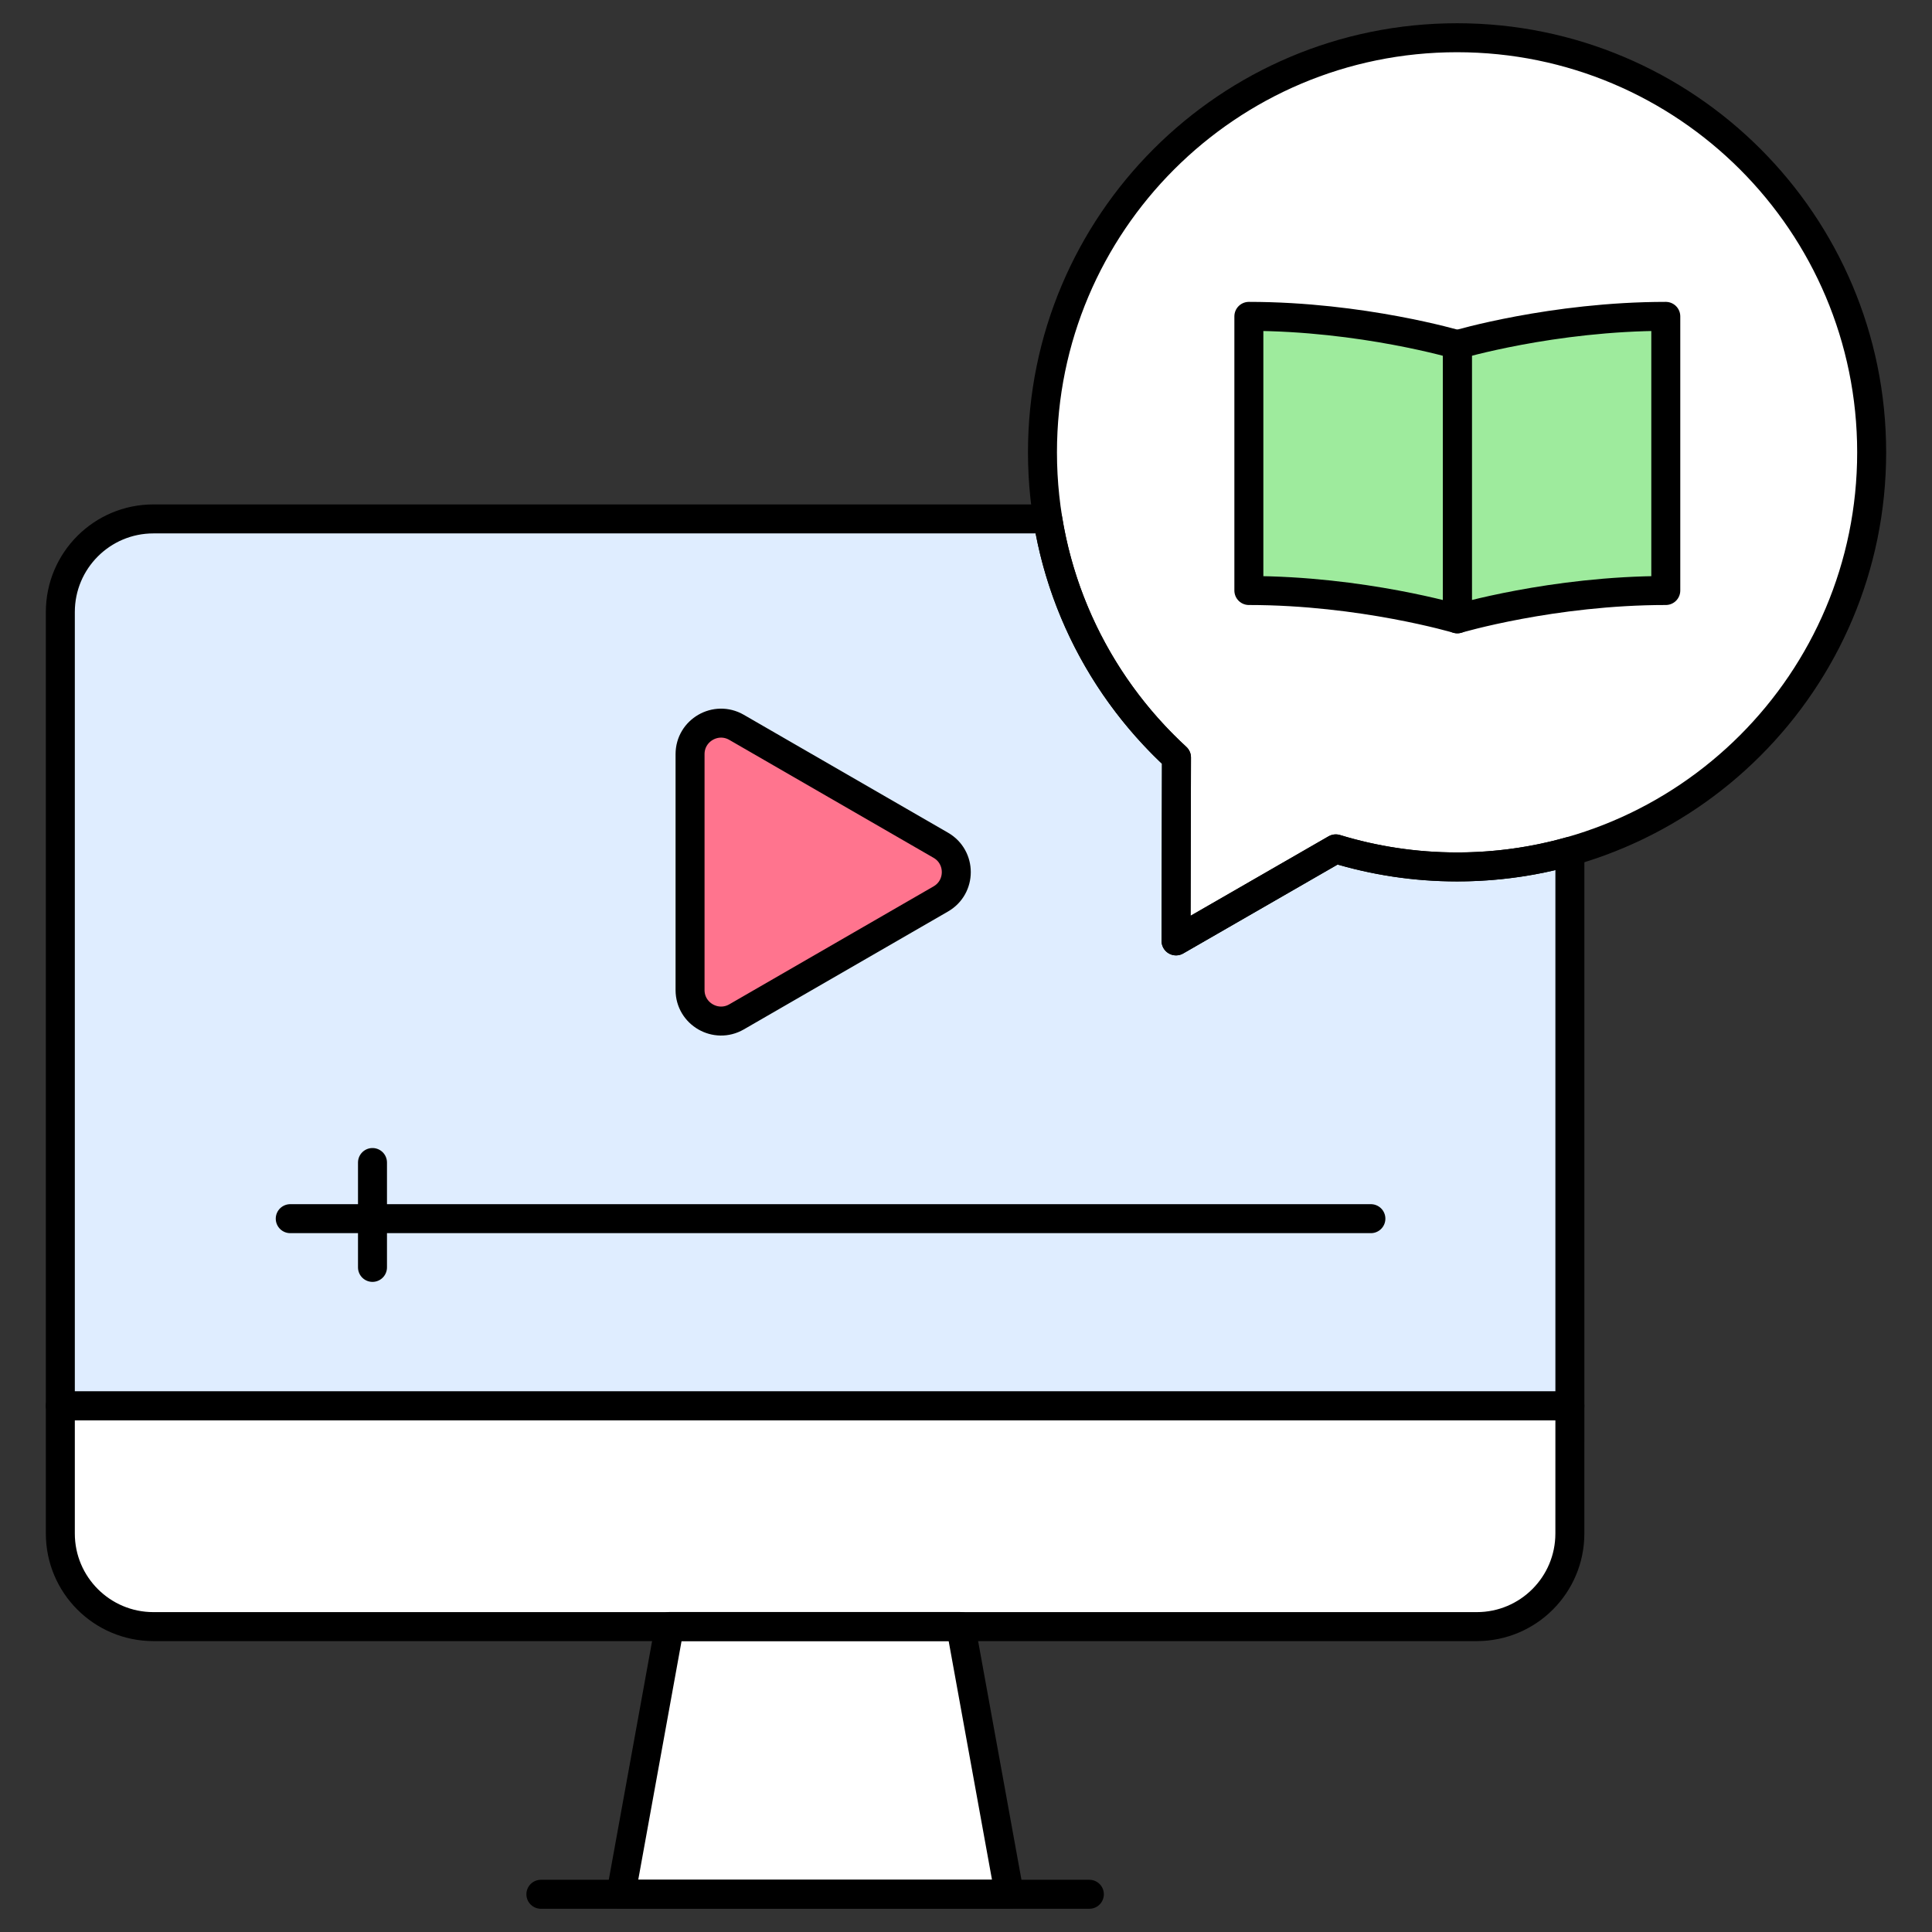 <svg width="100" height="100" viewBox="0 0 100 100" fill="none" xmlns="http://www.w3.org/2000/svg">
<rect x="0" y="0" width="100" height="100" fill="#333333" stroke="none"/>
<path d="M76.439 84.193C79.099 84.193 81.256 82.036 81.256 79.375L81.257 72.766H3.123V79.375C3.123 82.036 5.28 84.193 7.941 84.193H76.439V84.193Z" fill="white"/>
<path d="M49.728 84.188H34.652L32.137 98.045H52.244L49.728 84.188Z" fill="white"/>
<path d="M27.996 98.047H56.385" stroke="black" stroke-width="1.5" stroke-miterlimit="10" stroke-linecap="round" stroke-linejoin="round"/>
<path d="M75.418 1.953C63.566 1.953 53.958 11.561 53.958 23.413C53.958 29.663 56.631 35.286 60.894 39.208L60.871 48.701L69.141 43.938C71.127 44.544 73.233 44.873 75.417 44.873C87.269 44.873 96.877 35.265 96.877 23.413C96.877 11.561 87.269 1.953 75.418 1.953Z" fill="white"/>
<path d="M75.418 1.953C63.566 1.953 53.958 11.561 53.958 23.413C53.958 29.663 56.631 35.286 60.894 39.208L60.871 48.701L69.141 43.938C71.127 44.544 73.233 44.873 75.417 44.873C87.269 44.873 96.877 35.265 96.877 23.413C96.877 11.561 87.269 1.953 75.418 1.953Z" fill="white"/>
<path d="M76.439 84.193C79.099 84.193 81.256 82.036 81.256 79.375L81.257 72.766H3.123V79.375C3.123 82.036 5.28 84.193 7.941 84.193H76.439V84.193Z" stroke="black" stroke-width="1.5" stroke-miterlimit="10" stroke-linecap="round" stroke-linejoin="round"/>
<path d="M49.728 84.188H34.652L32.137 98.045H52.244L49.728 84.188Z" stroke="black" stroke-width="1.5" stroke-miterlimit="10" stroke-linecap="round" stroke-linejoin="round"/>
<path d="M81.257 44.067V72.761H3.123V31.678C3.123 29.016 5.28 26.859 7.94 26.859H54.231C54.916 31.09 56.839 34.908 59.618 37.929C60.025 38.374 60.452 38.799 60.895 39.208L60.871 48.699L68.997 44.019L69.14 43.938C71.126 44.544 73.234 44.871 75.417 44.871C77.441 44.871 79.4 44.591 81.257 44.067Z" fill="#DFEDFF"/>
<path d="M48.695 43.75L38.124 37.647C37.054 37.029 35.717 37.801 35.717 39.036V51.243C35.717 52.478 37.054 53.25 38.124 52.633L48.695 46.529C49.765 45.912 49.765 44.368 48.695 43.75Z" fill="#FF748E"/>
<path d="M81.257 44.067V72.761H3.123V31.678C3.123 29.016 5.28 26.859 7.94 26.859H54.231C54.916 31.09 56.839 34.908 59.618 37.929C60.025 38.374 60.452 38.799 60.895 39.208L60.871 48.699L68.997 44.019L69.14 43.938C71.126 44.544 73.234 44.871 75.417 44.871C77.441 44.871 79.4 44.591 81.257 44.067Z" stroke="black" stroke-width="1.5" stroke-miterlimit="10" stroke-linecap="round" stroke-linejoin="round"/>
<path d="M48.695 43.75L38.124 37.647C37.054 37.029 35.717 37.801 35.717 39.036V51.243C35.717 52.478 37.054 53.25 38.124 52.633L48.695 46.529C49.765 45.912 49.765 44.368 48.695 43.75Z" stroke="black" stroke-width="1.5" stroke-miterlimit="10" stroke-linecap="round" stroke-linejoin="round"/>
<path d="M64.641 16.375V30.565C70.498 30.565 75.431 32.03 75.431 32.03V17.84C75.431 17.84 70.498 16.375 64.641 16.375Z" fill="#9EEB9D"/>
<path d="M86.221 16.375V30.565C80.363 30.565 75.431 32.03 75.431 32.03V17.84C75.431 17.84 80.363 16.375 86.221 16.375Z" fill="#9EEB9D"/>
<path d="M75.418 1.953C63.566 1.953 53.958 11.561 53.958 23.413C53.958 29.663 56.631 35.286 60.894 39.208L60.871 48.701L69.141 43.938C71.127 44.544 73.233 44.873 75.417 44.873C87.269 44.873 96.877 35.265 96.877 23.413C96.877 11.561 87.269 1.953 75.418 1.953Z" stroke="black" stroke-width="1.5" stroke-miterlimit="10" stroke-linecap="round" stroke-linejoin="round"/>
<path d="M64.641 16.375V30.565C70.498 30.565 75.431 32.03 75.431 32.03V17.84C75.431 17.84 70.498 16.375 64.641 16.375Z" stroke="black" stroke-width="1.5" stroke-miterlimit="10" stroke-linecap="round" stroke-linejoin="round"/>
<path d="M86.221 16.375V30.565C80.363 30.565 75.431 32.03 75.431 32.03V17.84C75.431 17.84 80.363 16.375 86.221 16.375Z" stroke="black" stroke-width="1.5" stroke-miterlimit="10" stroke-linecap="round" stroke-linejoin="round"/>
<path d="M15.023 63.078H70.957" stroke="black" stroke-width="1.5" stroke-miterlimit="10" stroke-linecap="round" stroke-linejoin="round"/>
<path d="M19.28 60.172V65.6" stroke="black" stroke-width="1.5" stroke-miterlimit="10" stroke-linecap="round" stroke-linejoin="round"/>
</svg>
